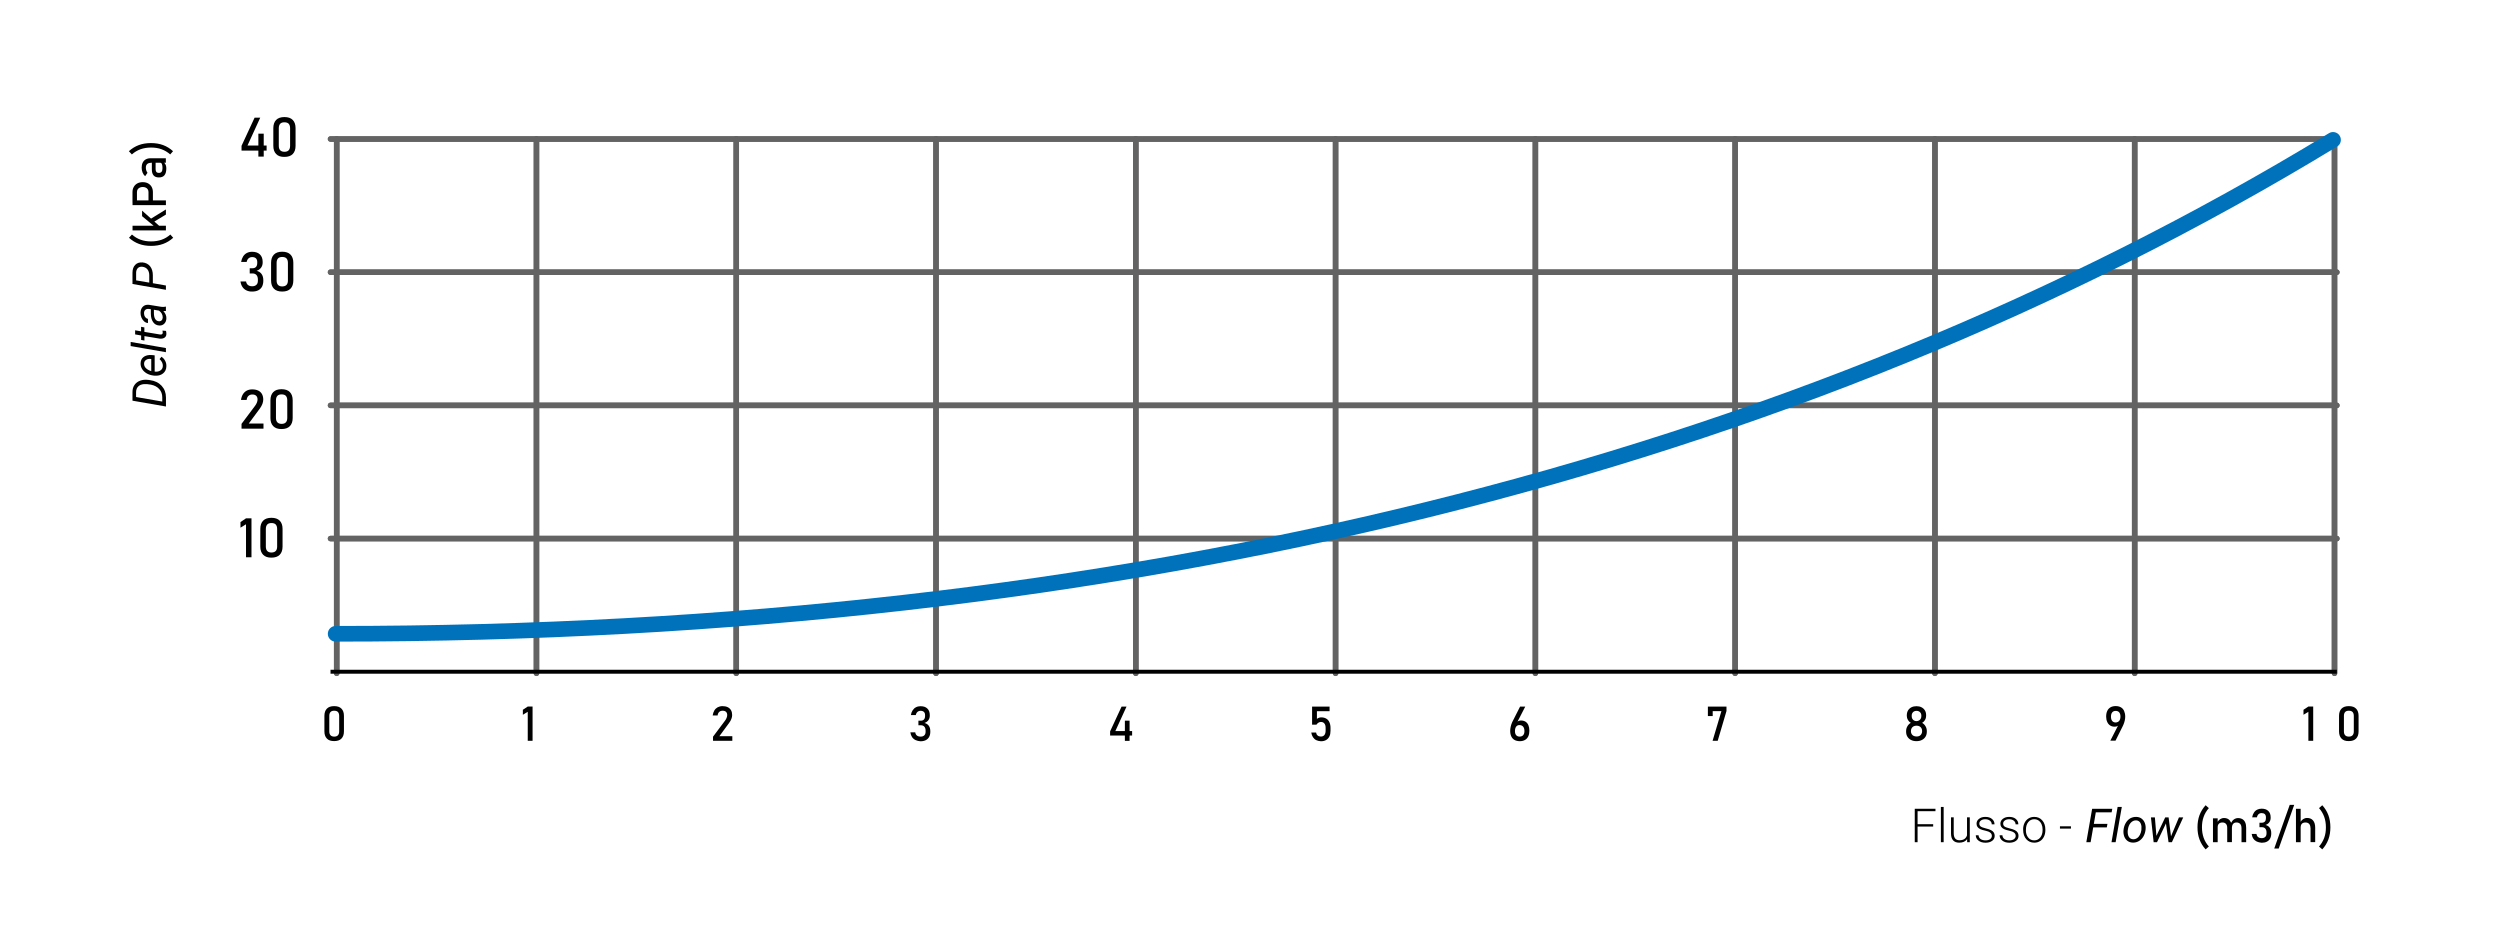 <?xml version="1.0" encoding="UTF-8"?> <!-- Generator: Adobe Illustrator 24.0.1, SVG Export Plug-In . SVG Version: 6.00 Build 0) --> <svg xmlns="http://www.w3.org/2000/svg" xmlns:xlink="http://www.w3.org/1999/xlink" version="1.1" id="Layer_1" x="0px" y="0px" viewBox="0 0 424.78 160.67" style="enable-background:new 0 0 424.78 160.67;" xml:space="preserve"> <style type="text/css"> .st0{fill:#646363;} .st1{fill:#FFFFFF;} .st2{fill:none;stroke:#FFFFFF;stroke-width:0.709;} .st3{fill:#009346;} .st4{fill:#CE2D38;} .st5{fill:#D0D0D0;} .st6{fill:#0072BB;} .st7{fill:#D0C8B5;} .st8{fill:#B8C1C7;} .st9{fill:#CDB7BE;} .st10{fill:none;stroke:#000000;stroke-width:0.25;stroke-miterlimit:10;} .st11{fill:none;stroke:#646363;stroke-width:0.5;stroke-miterlimit:10;} .st12{fill:none;} </style> <g> <path d="M28.19,69.07l-5.68-0.99l0-1.48c0-0.46,0.11-0.86,0.35-1.2c0.23-0.33,0.55-0.57,0.96-0.72c0.41-0.15,0.86-0.19,1.37-0.13 l0.29,0.04c0.83,0.11,1.49,0.43,1.98,0.96c0.49,0.53,0.74,1.19,0.74,1.99V69.07z M23.12,67.46l4.45,0.77l0-0.72 c0-0.55-0.17-1.02-0.51-1.4c-0.34-0.38-0.81-0.63-1.41-0.75c-0.48-0.09-0.89-0.12-1.22-0.09c-0.4,0.04-0.72,0.17-0.95,0.4 c-0.23,0.23-0.35,0.54-0.36,0.92L23.12,67.46z"></path> <path d="M28.27,62.23c-0.01,0.53-0.21,0.94-0.58,1.23c-0.38,0.3-0.86,0.42-1.45,0.37l-0.17-0.02c-0.42-0.05-0.8-0.17-1.15-0.37 c-0.35-0.21-0.61-0.46-0.78-0.75c-0.18-0.3-0.26-0.61-0.25-0.95c0.01-0.43,0.15-0.78,0.43-1.02c0.28-0.24,0.65-0.38,1.13-0.4 c0.17-0.01,0.34,0,0.51,0.02l0.32,0.04v2.76c0.38,0.05,0.71-0.02,0.97-0.19c0.27-0.17,0.41-0.43,0.42-0.78 c0.01-0.42-0.18-0.8-0.56-1.16l0.34-0.4c0.25,0.18,0.46,0.4,0.6,0.68C28.21,61.57,28.28,61.88,28.27,62.23z M24.48,61.78 c-0.01,0.29,0.09,0.55,0.3,0.76c0.21,0.22,0.51,0.39,0.92,0.52l0-2.05l-0.06-0.02c-0.33-0.04-0.6,0.01-0.82,0.16 S24.49,61.5,24.48,61.78z"></path> <path d="M28.19,59.14v0.7l-5.99-1.04V58.1L28.19,59.14z"></path> <path d="M22.95,56.12l1.02,0.18v-0.77l0.56,0.1v0.76l2.63,0.44c0.07,0.01,0.13,0.01,0.19,0.01c0.2-0.02,0.3-0.13,0.3-0.33 c0-0.09-0.01-0.2-0.04-0.34l0.59,0.05c0.05,0.17,0.07,0.34,0.07,0.52c0,0.28-0.11,0.49-0.31,0.63c-0.2,0.14-0.47,0.2-0.81,0.17 l-2.61-0.43v0.75l-0.56-0.1V57l-1.02-0.18V56.12z"></path> <path d="M28.19,52.83c-0.08,0.02-0.15,0.03-0.22,0.03l-0.22-0.01c0.36,0.39,0.53,0.8,0.52,1.23c-0.01,0.37-0.12,0.67-0.35,0.91 c-0.23,0.23-0.52,0.34-0.86,0.32c-0.45-0.03-0.8-0.22-1.05-0.59c-0.25-0.37-0.38-0.84-0.38-1.44l0-0.74l-0.33-0.05 c-0.25-0.02-0.45,0.02-0.6,0.15c-0.15,0.12-0.22,0.31-0.23,0.56c0,0.24,0.05,0.46,0.18,0.64c0.12,0.18,0.29,0.3,0.49,0.34l0,0.71 c-0.25-0.02-0.47-0.12-0.66-0.29c-0.19-0.17-0.34-0.39-0.45-0.65c-0.11-0.27-0.16-0.54-0.15-0.82c0.01-0.44,0.14-0.78,0.4-1.03 s0.6-0.35,1.02-0.31l2.09,0.34l0.3,0.02c0.14,0,0.29-0.01,0.43-0.05l0.07,0.01V52.83z M27.65,53.94c0-0.23-0.05-0.44-0.16-0.64 c-0.11-0.2-0.27-0.37-0.47-0.52l-0.87-0.15l0,0.53c0,0.45,0.07,0.79,0.21,1.02c0.14,0.24,0.34,0.37,0.6,0.4 c0.2,0.02,0.36-0.02,0.49-0.14C27.57,54.33,27.64,54.16,27.65,53.94z"></path> </g> <g> <path d="M25.97,48.12l2.22,0.39v0.73l-5.68-0.99l0-1.9c0-0.59,0.16-1.04,0.47-1.35c0.31-0.32,0.72-0.45,1.24-0.41 c0.54,0.05,0.97,0.27,1.28,0.65c0.31,0.39,0.47,0.9,0.47,1.53L25.97,48.12z M25.36,48.02l0-1.26c0-0.4-0.1-0.72-0.3-0.98 c-0.2-0.25-0.48-0.4-0.83-0.45c-0.32-0.04-0.58,0.02-0.78,0.2c-0.2,0.18-0.3,0.43-0.32,0.76l0,1.35L25.36,48.02z"></path> </g> <g> <path d="M27.73,41.44c-0.62,0.23-1.31,0.34-2.06,0.34c-0.75,0-1.44-0.11-2.06-0.34c-0.62-0.23-1.19-0.58-1.69-1.04l0.5-0.55 c0.44,0.39,0.93,0.69,1.47,0.88c0.54,0.2,1.14,0.29,1.79,0.29s1.25-0.1,1.79-0.29c0.54-0.19,1.03-0.49,1.47-0.88l0.49,0.55 C28.91,40.87,28.35,41.21,27.73,41.44z"></path> <path d="M22.52,39.15v-0.8h5.67v0.8H22.52z M26.65,38.81l-2.51-2.08v-0.94l3.46,3.07L26.65,38.81z M25.85,37.87l-0.53-0.51 l2.87-1.77v0.87L25.85,37.87z"></path> <path d="M25.23,34.44v-1.81c0-0.17-0.04-0.32-0.12-0.45c-0.08-0.13-0.19-0.23-0.34-0.3c-0.15-0.07-0.32-0.11-0.51-0.11 c-0.2,0-0.37,0.04-0.52,0.11c-0.15,0.07-0.26,0.17-0.35,0.3c-0.08,0.13-0.12,0.28-0.12,0.45v1.81h-0.76v-1.79 c0-0.34,0.07-0.64,0.22-0.89c0.14-0.26,0.35-0.46,0.61-0.6c0.26-0.14,0.57-0.21,0.91-0.21c0.35,0,0.65,0.07,0.91,0.21 c0.26,0.14,0.46,0.34,0.61,0.6c0.14,0.26,0.21,0.56,0.21,0.89v1.79H25.23z M22.52,34.85v-0.8h5.67v0.8H22.52z"></path> <path d="M25.62,27.67c-0.27,0-0.47,0.07-0.62,0.21c-0.15,0.14-0.22,0.34-0.22,0.6c0,0.16,0.02,0.32,0.07,0.47 c0.05,0.15,0.12,0.29,0.21,0.41l-0.4,0.58c-0.18-0.15-0.33-0.36-0.43-0.61c-0.1-0.25-0.16-0.53-0.16-0.84 c0-0.33,0.06-0.62,0.18-0.86c0.12-0.24,0.29-0.42,0.52-0.55c0.22-0.12,0.49-0.19,0.81-0.19h2.6v0.76H25.62z M27.94,29.78 c-0.21,0.25-0.52,0.37-0.94,0.37c-0.4,0-0.7-0.11-0.9-0.34c-0.2-0.23-0.3-0.57-0.3-1.03v-1.15l0.64-0.06v1.2 c0,0.21,0.05,0.36,0.14,0.46c0.09,0.1,0.23,0.15,0.42,0.15c0.21,0,0.36-0.07,0.46-0.2c0.1-0.14,0.15-0.34,0.15-0.62 c0-0.3-0.03-0.53-0.1-0.68c-0.06-0.15-0.17-0.23-0.3-0.23l0.57-0.08c0.11,0.07,0.2,0.16,0.27,0.26c0.07,0.1,0.12,0.22,0.16,0.36 c0.03,0.14,0.05,0.29,0.05,0.46C28.25,29.16,28.15,29.53,27.94,29.78z"></path> <path d="M28.92,26.24c-0.44-0.39-0.93-0.68-1.47-0.88c-0.54-0.2-1.14-0.29-1.79-0.29s-1.25,0.1-1.79,0.29 c-0.54,0.2-1.03,0.49-1.47,0.88l-0.5-0.55c0.5-0.46,1.07-0.81,1.69-1.04c0.62-0.23,1.31-0.34,2.06-0.34c0.75,0,1.44,0.11,2.06,0.34 c0.62,0.23,1.19,0.58,1.69,1.04L28.92,26.24z"></path> </g> <g> <path class="st0" d="M57.21,114.87c-0.26,0-0.47-0.21-0.47-0.47V23.61c0-0.26,0.21-0.47,0.47-0.47c0.26,0,0.47,0.21,0.47,0.47 v90.78C57.68,114.66,57.47,114.87,57.21,114.87z"></path> </g> <g> <path class="st0" d="M57.21,114.87c-0.26,0-0.47-0.21-0.47-0.47V23.61c0-0.26,0.21-0.47,0.47-0.47c0.26,0,0.47,0.21,0.47,0.47 v90.78C57.68,114.66,57.47,114.87,57.21,114.87z"></path> </g> <g> <path class="st0" d="M91.15,114.87c-0.26,0-0.47-0.21-0.47-0.47V23.62c0-0.26,0.21-0.47,0.47-0.47c0.26,0,0.47,0.21,0.47,0.47 v90.78C91.63,114.66,91.41,114.87,91.15,114.87z"></path> </g> <g> <path class="st0" d="M91.15,114.87c-0.26,0-0.47-0.21-0.47-0.47V23.62c0-0.26,0.21-0.47,0.47-0.47c0.26,0,0.47,0.21,0.47,0.47 v90.78C91.63,114.66,91.41,114.87,91.15,114.87z"></path> </g> <g> <path class="st0" d="M125.1,114.87c-0.26,0-0.47-0.21-0.47-0.47V23.61c0-0.26,0.21-0.47,0.47-0.47c0.26,0,0.47,0.21,0.47,0.47 v90.78C125.57,114.66,125.36,114.87,125.1,114.87z"></path> </g> <g> <path class="st0" d="M125.1,114.87c-0.26,0-0.47-0.21-0.47-0.47V23.61c0-0.26,0.21-0.47,0.47-0.47c0.26,0,0.47,0.21,0.47,0.47 v90.78C125.57,114.66,125.36,114.87,125.1,114.87z"></path> </g> <g> <path class="st0" d="M159.04,114.87c-0.26,0-0.47-0.21-0.47-0.47V23.61c0-0.26,0.21-0.47,0.47-0.47s0.47,0.21,0.47,0.47v90.78 C159.52,114.66,159.31,114.87,159.04,114.87z"></path> </g> <g> <path class="st0" d="M159.04,114.87c-0.26,0-0.47-0.21-0.47-0.47V23.61c0-0.26,0.21-0.47,0.47-0.47s0.47,0.21,0.47,0.47v90.78 C159.52,114.66,159.31,114.87,159.04,114.87z"></path> </g> <g> <path class="st0" d="M192.99,114.87c-0.26,0-0.47-0.21-0.47-0.47V23.61c0-0.26,0.21-0.47,0.47-0.47c0.26,0,0.47,0.21,0.47,0.47 v90.78C193.46,114.66,193.25,114.87,192.99,114.87z"></path> </g> <g> <path class="st0" d="M192.99,114.87c-0.26,0-0.47-0.21-0.47-0.47V23.61c0-0.26,0.21-0.47,0.47-0.47c0.26,0,0.47,0.21,0.47,0.47 v90.78C193.46,114.66,193.25,114.87,192.99,114.87z"></path> </g> <g> <path class="st0" d="M226.93,114.87c-0.26,0-0.47-0.21-0.47-0.47V23.62c0-0.26,0.21-0.47,0.47-0.47c0.26,0,0.47,0.21,0.47,0.47 v90.78C227.41,114.66,227.19,114.87,226.93,114.87z"></path> </g> <g> <path class="st0" d="M226.93,114.87c-0.26,0-0.47-0.21-0.47-0.47V23.62c0-0.26,0.21-0.47,0.47-0.47c0.26,0,0.47,0.21,0.47,0.47 v90.78C227.41,114.66,227.19,114.87,226.93,114.87z"></path> </g> <g> <path class="st0" d="M260.88,114.87c-0.26,0-0.47-0.21-0.47-0.47V23.61c0-0.26,0.21-0.47,0.47-0.47c0.26,0,0.47,0.21,0.47,0.47 v90.78C261.35,114.66,261.14,114.87,260.88,114.87z"></path> </g> <g> <path class="st0" d="M260.88,114.87c-0.26,0-0.47-0.21-0.47-0.47V23.61c0-0.26,0.21-0.47,0.47-0.47c0.26,0,0.47,0.21,0.47,0.47 v90.78C261.35,114.66,261.14,114.87,260.88,114.87z"></path> </g> <g> <path class="st0" d="M294.82,114.87c-0.26,0-0.47-0.21-0.47-0.47V23.61c0-0.26,0.21-0.47,0.47-0.47c0.26,0,0.47,0.21,0.47,0.47 v90.78C295.3,114.66,295.08,114.87,294.82,114.87z"></path> </g> <g> <path class="st0" d="M294.82,114.87c-0.26,0-0.47-0.21-0.47-0.47V23.61c0-0.26,0.21-0.47,0.47-0.47c0.26,0,0.47,0.21,0.47,0.47 v90.78C295.3,114.66,295.08,114.87,294.82,114.87z"></path> </g> <g> <path class="st0" d="M328.77,114.87c-0.26,0-0.47-0.21-0.47-0.47V23.61c0-0.26,0.21-0.47,0.47-0.47c0.26,0,0.47,0.21,0.47,0.47 v90.78C329.24,114.66,329.03,114.87,328.77,114.87z"></path> </g> <g> <path class="st0" d="M328.77,114.87c-0.26,0-0.47-0.21-0.47-0.47V23.61c0-0.26,0.21-0.47,0.47-0.47c0.26,0,0.47,0.21,0.47,0.47 v90.78C329.24,114.66,329.03,114.87,328.77,114.87z"></path> </g> <g> <path class="st0" d="M362.71,114.87c-0.26,0-0.47-0.21-0.47-0.47V23.61c0-0.26,0.21-0.47,0.47-0.47s0.47,0.21,0.47,0.47v90.78 C363.19,114.66,362.97,114.87,362.71,114.87z"></path> </g> <g> <path class="st0" d="M362.71,114.87c-0.26,0-0.47-0.21-0.47-0.47V23.61c0-0.26,0.21-0.47,0.47-0.47s0.47,0.21,0.47,0.47v90.78 C363.19,114.66,362.97,114.87,362.71,114.87z"></path> </g> <g> <path class="st0" d="M396.66,114.87c-0.26,0-0.47-0.21-0.47-0.47V23.61c0-0.26,0.21-0.47,0.47-0.47s0.47,0.21,0.47,0.47v90.78 C397.13,114.66,396.92,114.87,396.66,114.87z"></path> </g> <g> <path class="st0" d="M396.66,114.87c-0.26,0-0.47-0.21-0.47-0.47V23.61c0-0.26,0.21-0.47,0.47-0.47s0.47,0.21,0.47,0.47v90.78 C397.13,114.66,396.92,114.87,396.66,114.87z"></path> </g> <g> <path d="M55.54,125.49c-0.28-0.29-0.42-0.69-0.42-1.22v-2.64c0-0.52,0.14-0.93,0.42-1.22c0.28-0.29,0.69-0.43,1.24-0.43 c0.55,0,0.96,0.14,1.24,0.43c0.28,0.29,0.42,0.69,0.42,1.22v2.64c0,0.53-0.14,0.93-0.42,1.22c-0.28,0.29-0.69,0.43-1.24,0.43 S55.82,125.79,55.54,125.49z M57.42,124.93c0.14-0.15,0.21-0.37,0.21-0.65v-2.64c0-0.28-0.07-0.5-0.2-0.65s-0.35-0.23-0.64-0.23 c-0.29,0-0.5,0.07-0.64,0.23s-0.2,0.37-0.2,0.65v2.64c0,0.28,0.07,0.5,0.21,0.65c0.14,0.15,0.35,0.23,0.64,0.23 C57.07,125.16,57.28,125.08,57.42,124.93z"></path> <path d="M90.49,125.87h-0.82v-4.93l-0.83,0.51v-0.85l0.83-0.55h0.82V125.87z"></path> <path d="M121.16,125.16l2.03-2.71c0.12-0.15,0.21-0.32,0.27-0.48c0.07-0.17,0.1-0.32,0.1-0.47v-0.01c0-0.23-0.07-0.41-0.2-0.54 c-0.14-0.13-0.33-0.19-0.58-0.19c-0.24,0-0.43,0.07-0.58,0.21c-0.15,0.14-0.24,0.34-0.27,0.6v0h-0.84v0 c0.05-0.33,0.15-0.62,0.29-0.86s0.34-0.41,0.57-0.54c0.24-0.12,0.51-0.19,0.81-0.19c0.34,0,0.64,0.06,0.89,0.18 c0.24,0.12,0.43,0.29,0.56,0.52c0.13,0.23,0.19,0.5,0.19,0.82v0.01c0,0.2-0.04,0.42-0.13,0.64c-0.08,0.22-0.2,0.44-0.36,0.65 l-1.68,2.29h2.2v0.78h-3.28V125.16z"></path> <path d="M155.57,125.75c-0.25-0.12-0.45-0.29-0.6-0.51c-0.15-0.23-0.25-0.5-0.29-0.81h0.83c0.02,0.16,0.07,0.3,0.15,0.41 c0.08,0.11,0.19,0.19,0.31,0.24c0.13,0.05,0.28,0.08,0.45,0.08c0.27,0,0.48-0.07,0.63-0.22c0.15-0.14,0.22-0.34,0.22-0.61v-0.18 c0-0.29-0.07-0.52-0.21-0.68c-0.14-0.16-0.34-0.24-0.6-0.24h-0.41v-0.78h0.41c0.23,0,0.4-0.07,0.53-0.2 c0.12-0.14,0.19-0.33,0.19-0.58v-0.18c0-0.23-0.07-0.41-0.2-0.53c-0.13-0.12-0.32-0.19-0.56-0.19c-0.14,0-0.26,0.03-0.37,0.08 c-0.11,0.05-0.2,0.13-0.28,0.24c-0.08,0.11-0.13,0.24-0.17,0.41h-0.83c0.05-0.32,0.15-0.59,0.3-0.81c0.15-0.23,0.33-0.4,0.56-0.52 c0.23-0.12,0.49-0.18,0.78-0.18c0.5,0,0.89,0.13,1.16,0.4c0.28,0.27,0.41,0.64,0.41,1.12v0.1c0,0.29-0.08,0.54-0.24,0.76 c-0.16,0.21-0.38,0.37-0.67,0.47c0.32,0.07,0.56,0.23,0.74,0.47c0.18,0.24,0.26,0.55,0.26,0.93v0.1c0,0.34-0.07,0.63-0.2,0.87 s-0.32,0.42-0.57,0.55c-0.25,0.12-0.55,0.19-0.9,0.19C156.11,125.93,155.82,125.87,155.57,125.75z"></path> <path d="M188.62,124.27l1.95-4.21h0.84l-1.9,4.16h2.85v0.76h-3.74V124.27z M191.13,122.45h0.8v3.43h-0.8V122.45z"></path> <path d="M223.65,125.76c-0.23-0.11-0.41-0.28-0.56-0.5c-0.14-0.22-0.24-0.48-0.29-0.79v-0.01h0.82v0.01 c0.03,0.21,0.11,0.38,0.26,0.5c0.14,0.12,0.32,0.18,0.55,0.18c0.26,0,0.46-0.09,0.6-0.26c0.14-0.18,0.21-0.42,0.21-0.74v-0.49 c0-0.32-0.07-0.56-0.21-0.73c-0.14-0.18-0.34-0.26-0.6-0.26c-0.14,0-0.28,0.04-0.41,0.12c-0.13,0.08-0.25,0.19-0.34,0.34h-0.74 v-3.07h2.97v0.78h-2.15v1.31c0.1-0.08,0.21-0.15,0.34-0.19c0.12-0.05,0.25-0.07,0.38-0.07c0.34,0,0.63,0.07,0.86,0.21 c0.24,0.14,0.42,0.34,0.54,0.61s0.19,0.59,0.19,0.97v0.49c0,0.38-0.06,0.7-0.19,0.96c-0.13,0.27-0.32,0.47-0.56,0.61 c-0.24,0.14-0.54,0.21-0.88,0.21C224.14,125.93,223.88,125.87,223.65,125.76z"></path> <path d="M257.34,125.73c-0.24-0.14-0.43-0.34-0.55-0.6c-0.13-0.26-0.19-0.58-0.19-0.95v0c0-0.22,0.03-0.44,0.08-0.68 c0.05-0.24,0.12-0.47,0.22-0.7c0.02-0.04,0.03-0.08,0.05-0.12c0.02-0.04,0.04-0.08,0.06-0.11l1.27-2.51h0.88l-1.49,2.9l0.01-0.14 c0.07-0.13,0.16-0.22,0.29-0.29c0.13-0.07,0.28-0.11,0.45-0.11c0.3,0,0.56,0.07,0.78,0.2c0.21,0.14,0.38,0.33,0.49,0.59 c0.11,0.26,0.17,0.57,0.17,0.94v0.01c0,0.37-0.06,0.69-0.19,0.96c-0.13,0.27-0.31,0.47-0.56,0.61s-0.54,0.21-0.88,0.21 C257.87,125.93,257.58,125.86,257.34,125.73z M258.81,124.91c0.14-0.16,0.21-0.39,0.21-0.68v0c0-0.33-0.07-0.58-0.22-0.76 c-0.15-0.18-0.36-0.27-0.63-0.27c-0.24,0-0.43,0.09-0.56,0.27c-0.13,0.18-0.2,0.43-0.2,0.76v0.01c0,0.3,0.07,0.52,0.21,0.68 s0.34,0.24,0.59,0.24C258.47,125.15,258.67,125.07,258.81,124.91z"></path> <path d="M293.36,120.78l-1.5,5.09h-0.87l1.5-5.04h-1.48v0.84h-0.82v-1.61h3.16V120.78z"></path> <path d="M324.71,125.73c-0.27-0.13-0.47-0.32-0.62-0.56c-0.15-0.24-0.22-0.53-0.22-0.85v-0.1c0-0.29,0.07-0.56,0.22-0.82 c0.15-0.26,0.34-0.45,0.58-0.58c-0.2-0.11-0.37-0.28-0.49-0.49c-0.12-0.21-0.19-0.43-0.19-0.67v-0.14c0-0.3,0.07-0.57,0.2-0.8 c0.14-0.23,0.33-0.41,0.58-0.54c0.25-0.13,0.54-0.19,0.86-0.19s0.62,0.06,0.86,0.19c0.25,0.13,0.44,0.3,0.58,0.54 c0.14,0.23,0.2,0.5,0.2,0.8v0.14c0,0.24-0.06,0.46-0.19,0.68c-0.13,0.21-0.29,0.37-0.5,0.48c0.25,0.13,0.44,0.33,0.59,0.58 c0.15,0.25,0.22,0.53,0.22,0.82v0.1c0,0.32-0.07,0.61-0.22,0.85c-0.15,0.24-0.35,0.43-0.62,0.56c-0.27,0.14-0.58,0.2-0.93,0.2 C325.28,125.93,324.98,125.87,324.71,125.73z M326.14,125.04c0.14-0.07,0.25-0.18,0.33-0.32c0.08-0.14,0.12-0.29,0.12-0.47v-0.06 c0-0.18-0.04-0.33-0.12-0.47c-0.08-0.14-0.19-0.24-0.33-0.31c-0.15-0.08-0.31-0.11-0.5-0.11c-0.19,0-0.36,0.04-0.5,0.11 c-0.14,0.07-0.25,0.18-0.33,0.32c-0.08,0.14-0.12,0.29-0.12,0.47v0.06c0,0.18,0.04,0.33,0.12,0.46c0.08,0.14,0.19,0.24,0.33,0.31 c0.15,0.07,0.31,0.11,0.5,0.11C325.82,125.15,325.99,125.11,326.14,125.04z M326.07,122.41c0.12-0.07,0.22-0.17,0.29-0.3 c0.07-0.13,0.1-0.28,0.1-0.45v-0.06c0-0.16-0.03-0.31-0.1-0.43c-0.07-0.12-0.17-0.22-0.29-0.29c-0.12-0.07-0.27-0.1-0.43-0.1 c-0.16,0-0.31,0.03-0.43,0.1c-0.12,0.07-0.22,0.16-0.29,0.29c-0.07,0.12-0.1,0.27-0.1,0.44v0.06c0,0.17,0.03,0.32,0.1,0.45 c0.07,0.13,0.17,0.23,0.29,0.3c0.12,0.07,0.27,0.11,0.43,0.11C325.8,122.52,325.94,122.48,326.07,122.41z"></path> <path d="M360.04,122.98l0,0.14c-0.07,0.12-0.17,0.21-0.3,0.27c-0.14,0.06-0.29,0.08-0.48,0.08c-0.28,0-0.52-0.07-0.73-0.21 c-0.21-0.14-0.38-0.34-0.49-0.6c-0.12-0.26-0.18-0.56-0.18-0.9v0c0-0.38,0.06-0.7,0.19-0.97c0.12-0.27,0.31-0.47,0.55-0.61 c0.24-0.14,0.54-0.21,0.88-0.21c0.34,0,0.63,0.07,0.88,0.21c0.24,0.14,0.43,0.34,0.55,0.62s0.19,0.59,0.19,0.97v0 c0,0.21-0.03,0.43-0.08,0.67c-0.06,0.24-0.13,0.47-0.23,0.7c-0.02,0.03-0.03,0.07-0.05,0.11c-0.02,0.04-0.03,0.07-0.05,0.11 l-1.24,2.49h-0.88L360.04,122.98z M360.08,122.48c0.14-0.18,0.21-0.42,0.21-0.73v0c0-0.31-0.07-0.54-0.21-0.71 c-0.14-0.17-0.34-0.25-0.59-0.25c-0.26,0-0.46,0.08-0.6,0.25c-0.14,0.17-0.21,0.41-0.21,0.72v0.01c0,0.32,0.07,0.56,0.21,0.73 s0.34,0.26,0.6,0.26C359.74,122.74,359.94,122.65,360.08,122.48z"></path> <path d="M393.04,125.87h-0.82v-4.93l-0.83,0.51v-0.85l0.83-0.55h0.82V125.87z"></path> <path d="M397.85,125.49c-0.28-0.29-0.42-0.69-0.42-1.22v-2.64c0-0.52,0.14-0.93,0.42-1.22c0.28-0.29,0.69-0.43,1.24-0.43 c0.55,0,0.96,0.14,1.24,0.43c0.28,0.29,0.42,0.69,0.42,1.22v2.64c0,0.53-0.14,0.93-0.42,1.22c-0.28,0.29-0.69,0.43-1.24,0.43 C398.54,125.93,398.13,125.79,397.85,125.49z M399.73,124.93c0.14-0.15,0.21-0.37,0.21-0.65v-2.64c0-0.28-0.07-0.5-0.2-0.65 s-0.35-0.23-0.64-0.23c-0.29,0-0.5,0.07-0.64,0.23s-0.2,0.37-0.2,0.65v2.64c0,0.28,0.07,0.5,0.21,0.65 c0.14,0.15,0.35,0.23,0.64,0.23C399.38,125.16,399.59,125.08,399.73,124.93z"></path> </g> <g> <path class="st0" d="M397.07,24.09H56.16c-0.26,0-0.47-0.21-0.47-0.47s0.21-0.47,0.47-0.47h340.9c0.26,0,0.47,0.21,0.47,0.47 S397.33,24.09,397.07,24.09z"></path> </g> <g> <path class="st0" d="M397.07,24.09H56.16c-0.26,0-0.47-0.21-0.47-0.47s0.21-0.47,0.47-0.47h340.9c0.26,0,0.47,0.21,0.47,0.47 S397.33,24.09,397.07,24.09z"></path> </g> <g> <path class="st0" d="M397.07,46.72H56.16c-0.26,0-0.47-0.21-0.47-0.47c0-0.26,0.21-0.47,0.47-0.47h340.9 c0.26,0,0.47,0.21,0.47,0.47C397.54,46.51,397.33,46.72,397.07,46.72z"></path> </g> <g> <path class="st0" d="M397.07,46.72H56.16c-0.26,0-0.47-0.21-0.47-0.47c0-0.26,0.21-0.47,0.47-0.47h340.9 c0.26,0,0.47,0.21,0.47,0.47C397.54,46.51,397.33,46.72,397.07,46.72z"></path> </g> <g> <path class="st0" d="M397.07,69.35H56.16c-0.26,0-0.47-0.21-0.47-0.47s0.21-0.47,0.47-0.47h340.9c0.26,0,0.47,0.21,0.47,0.47 S397.33,69.35,397.07,69.35z"></path> </g> <g> <path class="st0" d="M397.07,69.35H56.16c-0.26,0-0.47-0.21-0.47-0.47s0.21-0.47,0.47-0.47h340.9c0.26,0,0.47,0.21,0.47,0.47 S397.33,69.35,397.07,69.35z"></path> </g> <g> <path class="st0" d="M397.07,91.98H56.16c-0.26,0-0.47-0.21-0.47-0.47c0-0.26,0.21-0.47,0.47-0.47h340.9 c0.26,0,0.47,0.21,0.47,0.47C397.54,91.77,397.33,91.98,397.07,91.98z"></path> </g> <g> <path class="st0" d="M397.07,91.98H56.16c-0.26,0-0.47-0.21-0.47-0.47c0-0.26,0.21-0.47,0.47-0.47h340.9 c0.26,0,0.47,0.21,0.47,0.47C397.54,91.77,397.33,91.98,397.07,91.98z"></path> </g> <g> <rect x="56.16" y="113.8" width="340.9" height="0.67"></rect> </g> <g> <path d="M41.04,24.78l2.22-4.79h0.96l-2.17,4.74h3.25v0.86h-4.26V24.78z M43.9,22.71h0.91v3.9H43.9V22.71z"></path> <path d="M46.92,26.17c-0.32-0.33-0.48-0.79-0.48-1.39v-3.01c0-0.59,0.16-1.06,0.48-1.39c0.32-0.33,0.79-0.49,1.41-0.49 c0.62,0,1.09,0.16,1.41,0.49c0.32,0.33,0.48,0.79,0.48,1.39v3.01c0,0.6-0.16,1.06-0.48,1.39c-0.32,0.33-0.79,0.49-1.41,0.49 C47.71,26.67,47.24,26.51,46.92,26.17z M49.05,25.53c0.16-0.17,0.24-0.42,0.24-0.74v-3.01c0-0.32-0.08-0.57-0.23-0.74 c-0.15-0.17-0.4-0.26-0.73-0.26c-0.33,0-0.57,0.08-0.73,0.26c-0.15,0.17-0.23,0.42-0.23,0.74v3.01c0,0.32,0.08,0.57,0.24,0.74 c0.16,0.17,0.4,0.26,0.72,0.26C48.66,25.79,48.9,25.7,49.05,25.53z"></path> </g> <g> <path d="M41.87,49.34c-0.28-0.13-0.51-0.33-0.68-0.59c-0.17-0.26-0.28-0.56-0.33-0.93h0.95c0.03,0.19,0.08,0.34,0.18,0.46 c0.09,0.12,0.21,0.21,0.35,0.27c0.14,0.06,0.31,0.09,0.51,0.09c0.3,0,0.54-0.08,0.72-0.25c0.17-0.16,0.25-0.39,0.25-0.69v-0.2 c0-0.33-0.08-0.59-0.24-0.77c-0.16-0.18-0.39-0.27-0.68-0.27h-0.47v-0.88h0.47c0.26,0,0.46-0.08,0.6-0.23 c0.14-0.15,0.21-0.37,0.21-0.65V44.5c0-0.26-0.08-0.46-0.23-0.61c-0.15-0.14-0.36-0.21-0.64-0.21c-0.16,0-0.3,0.03-0.42,0.09 c-0.12,0.06-0.23,0.15-0.32,0.27c-0.09,0.12-0.15,0.28-0.19,0.46h-0.94c0.06-0.36,0.18-0.67,0.34-0.93 c0.17-0.26,0.38-0.46,0.64-0.59c0.26-0.13,0.55-0.2,0.89-0.2c0.57,0,1.01,0.15,1.32,0.45c0.31,0.3,0.47,0.72,0.47,1.27v0.11 c0,0.33-0.09,0.62-0.27,0.87c-0.18,0.24-0.43,0.43-0.76,0.54c0.36,0.08,0.64,0.26,0.84,0.53c0.2,0.28,0.3,0.63,0.3,1.06v0.11 c0,0.38-0.08,0.71-0.22,0.99c-0.15,0.27-0.37,0.48-0.65,0.62c-0.28,0.14-0.63,0.21-1.03,0.21C42.48,49.55,42.15,49.48,41.87,49.34z "></path> <path d="M46.54,49.05c-0.32-0.33-0.48-0.79-0.48-1.39v-3.01c0-0.59,0.16-1.06,0.48-1.39c0.32-0.33,0.79-0.49,1.41-0.49 c0.62,0,1.09,0.16,1.41,0.49c0.32,0.33,0.48,0.79,0.48,1.39v3.01c0,0.6-0.16,1.06-0.48,1.39c-0.32,0.33-0.79,0.49-1.41,0.49 S46.87,49.38,46.54,49.05z M48.68,48.41c0.16-0.17,0.24-0.42,0.24-0.74v-3.01c0-0.32-0.08-0.57-0.23-0.74 c-0.15-0.17-0.4-0.26-0.73-0.26c-0.33,0-0.57,0.08-0.73,0.26c-0.15,0.17-0.23,0.42-0.23,0.74v3.01c0,0.32,0.08,0.57,0.24,0.74 c0.16,0.17,0.4,0.26,0.72,0.26C48.28,48.66,48.52,48.58,48.68,48.41z"></path> </g> <g> <path d="M41.03,72.03l2.31-3.08c0.13-0.18,0.24-0.36,0.31-0.55c0.08-0.19,0.11-0.37,0.11-0.53v-0.01c0-0.26-0.08-0.47-0.23-0.61 c-0.15-0.15-0.37-0.22-0.66-0.22c-0.27,0-0.49,0.08-0.66,0.24c-0.17,0.16-0.27,0.39-0.3,0.68v0h-0.96v0 c0.05-0.38,0.17-0.71,0.33-0.97c0.17-0.27,0.39-0.47,0.65-0.61c0.27-0.14,0.58-0.21,0.93-0.21c0.39,0,0.73,0.07,1.01,0.2 c0.28,0.13,0.49,0.33,0.64,0.59c0.14,0.26,0.22,0.57,0.22,0.93v0.01c0,0.23-0.05,0.48-0.14,0.73c-0.1,0.25-0.23,0.5-0.4,0.74 l-1.92,2.6h2.5v0.88h-3.73V72.03z"></path> <path d="M46.43,72.41c-0.32-0.33-0.48-0.79-0.48-1.39v-3.01c0-0.59,0.16-1.06,0.48-1.39c0.32-0.33,0.79-0.49,1.41-0.49 c0.62,0,1.09,0.16,1.41,0.49c0.32,0.33,0.48,0.79,0.48,1.39v3.01c0,0.6-0.16,1.06-0.48,1.39c-0.32,0.33-0.79,0.49-1.41,0.49 C47.22,72.91,46.75,72.74,46.43,72.41z M48.57,71.76c0.16-0.17,0.24-0.42,0.24-0.74v-3.01c0-0.32-0.08-0.57-0.23-0.74 c-0.15-0.17-0.4-0.26-0.73-0.26c-0.33,0-0.57,0.08-0.73,0.26c-0.15,0.17-0.23,0.42-0.23,0.74v3.01c0,0.32,0.08,0.57,0.24,0.74 c0.16,0.17,0.4,0.26,0.72,0.26C48.17,72.02,48.41,71.94,48.57,71.76z"></path> </g> <g> <path d="M42.73,94.69H41.8v-5.61l-0.94,0.58v-0.96l0.94-0.63h0.93V94.69z"></path> <path d="M44.71,94.26c-0.32-0.33-0.48-0.79-0.48-1.39v-3.01c0-0.59,0.16-1.06,0.48-1.39c0.32-0.33,0.79-0.49,1.41-0.49 c0.62,0,1.09,0.16,1.41,0.49c0.32,0.33,0.48,0.79,0.48,1.39v3.01c0,0.6-0.16,1.06-0.48,1.39c-0.32,0.33-0.79,0.49-1.41,0.49 C45.5,94.76,45.03,94.59,44.71,94.26z M46.85,93.62c0.16-0.17,0.24-0.42,0.24-0.74v-3.01c0-0.32-0.08-0.57-0.23-0.74 s-0.4-0.26-0.73-0.26c-0.33,0-0.57,0.08-0.73,0.26c-0.15,0.17-0.23,0.42-0.23,0.74v3.01c0,0.32,0.08,0.57,0.24,0.74 c0.16,0.17,0.4,0.26,0.72,0.26C46.45,93.87,46.69,93.79,46.85,93.62z"></path> </g> <g> <path class="st6" d="M57.03,109.02c-0.74,0-1.33-0.59-1.33-1.33c0-0.74,0.6-1.33,1.33-1.33c133.38,0,247.33-28.17,338.69-83.73 c0.62-0.38,1.45-0.19,1.83,0.45c0.38,0.63,0.18,1.45-0.45,1.83C305.32,80.72,190.9,109.02,57.03,109.02z"></path> </g> <g> <path d="M328.47,140.44h-2.65v2.66h-0.48v-5.68h3.52v0.41h-3.04v2.21h2.65V140.44z"></path> <path d="M330.25,143.1h-0.47v-5.99h0.47V143.1z"></path> <path d="M334.24,142.57c-0.28,0.41-0.73,0.61-1.35,0.61c-0.45,0-0.79-0.13-1.03-0.39c-0.24-0.26-0.36-0.65-0.36-1.16v-2.75h0.46 v2.69c0,0.8,0.33,1.2,0.98,1.2c0.68,0,1.1-0.28,1.28-0.84v-3.05h0.47v4.22h-0.45L334.24,142.57z"></path> <path d="M338.44,142.03c0-0.23-0.09-0.42-0.28-0.56c-0.18-0.14-0.46-0.25-0.84-0.33c-0.38-0.08-0.67-0.17-0.87-0.27 c-0.21-0.1-0.36-0.23-0.46-0.38s-0.15-0.33-0.15-0.54c0-0.33,0.14-0.61,0.42-0.82c0.28-0.22,0.63-0.33,1.07-0.33 c0.47,0,0.85,0.11,1.13,0.35c0.28,0.23,0.43,0.53,0.43,0.91h-0.47c0-0.25-0.1-0.45-0.31-0.62c-0.21-0.16-0.47-0.24-0.78-0.24 c-0.31,0-0.56,0.07-0.74,0.21c-0.19,0.14-0.28,0.31-0.28,0.53c0,0.21,0.08,0.37,0.23,0.49c0.16,0.12,0.44,0.22,0.85,0.32 s0.72,0.2,0.92,0.31c0.21,0.11,0.36,0.24,0.46,0.4c0.1,0.15,0.15,0.34,0.15,0.56c0,0.36-0.14,0.64-0.43,0.85s-0.66,0.32-1.13,0.32 c-0.49,0-0.89-0.12-1.19-0.36c-0.31-0.24-0.46-0.54-0.46-0.91h0.47c0.02,0.27,0.13,0.49,0.34,0.64c0.21,0.15,0.49,0.23,0.84,0.23 c0.33,0,0.59-0.07,0.79-0.21C338.34,142.43,338.44,142.25,338.44,142.03z"></path> <path d="M342.49,142.03c0-0.23-0.09-0.42-0.28-0.56c-0.18-0.14-0.46-0.25-0.84-0.33c-0.38-0.08-0.67-0.17-0.87-0.27 c-0.21-0.1-0.36-0.23-0.46-0.38s-0.15-0.33-0.15-0.54c0-0.33,0.14-0.61,0.42-0.82c0.28-0.22,0.63-0.33,1.07-0.33 c0.47,0,0.85,0.11,1.13,0.35c0.28,0.23,0.43,0.53,0.43,0.91h-0.47c0-0.25-0.1-0.45-0.31-0.62c-0.21-0.16-0.47-0.24-0.78-0.24 c-0.31,0-0.56,0.07-0.74,0.21c-0.19,0.14-0.28,0.31-0.28,0.53c0,0.21,0.08,0.37,0.23,0.49c0.16,0.12,0.44,0.22,0.85,0.32 s0.72,0.2,0.92,0.31c0.21,0.11,0.36,0.24,0.46,0.4c0.1,0.15,0.15,0.34,0.15,0.56c0,0.36-0.14,0.64-0.43,0.85s-0.66,0.32-1.13,0.32 c-0.49,0-0.89-0.12-1.19-0.36c-0.31-0.24-0.46-0.54-0.46-0.91h0.47c0.02,0.27,0.13,0.49,0.34,0.64c0.21,0.15,0.49,0.23,0.84,0.23 c0.33,0,0.59-0.07,0.79-0.21C342.39,142.43,342.49,142.25,342.49,142.03z"></path> <path d="M343.75,140.93c0-0.41,0.08-0.77,0.24-1.1c0.16-0.33,0.38-0.58,0.67-0.76s0.61-0.27,0.98-0.27c0.56,0,1.02,0.2,1.36,0.59 c0.35,0.39,0.53,0.91,0.53,1.57v0.1c0,0.41-0.08,0.78-0.24,1.1c-0.16,0.33-0.38,0.58-0.66,0.75c-0.29,0.18-0.61,0.27-0.98,0.27 c-0.56,0-1.01-0.2-1.36-0.59c-0.35-0.4-0.53-0.92-0.53-1.57V140.93z M344.22,141.06c0,0.51,0.13,0.92,0.39,1.24 c0.26,0.33,0.6,0.49,1.03,0.49c0.42,0,0.76-0.16,1.03-0.49c0.26-0.32,0.39-0.75,0.39-1.28v-0.09c0-0.32-0.06-0.62-0.18-0.89 c-0.12-0.27-0.29-0.47-0.5-0.62c-0.21-0.15-0.46-0.22-0.74-0.22c-0.42,0-0.76,0.16-1.02,0.49c-0.26,0.33-0.39,0.75-0.39,1.28 V141.06z"></path> <path d="M351.88,140.79h-1.87v-0.39h1.87V140.79z"></path> </g> <g> <path d="M357.97,140.59h-2.31l-0.44,2.51h-0.73l0.99-5.68h3.42l-0.11,0.61h-2.69l-0.33,1.95h2.31L357.97,140.59z"></path> <path d="M359.47,143.1h-0.7l1.04-5.99h0.71L359.47,143.1z"></path> <path d="M362.97,138.8c0.36,0.01,0.66,0.1,0.91,0.29c0.25,0.19,0.44,0.44,0.56,0.77s0.16,0.69,0.12,1.08l-0.01,0.08 c-0.05,0.41-0.17,0.78-0.37,1.12c-0.2,0.33-0.45,0.59-0.76,0.77c-0.31,0.18-0.65,0.27-1.02,0.26c-0.35-0.01-0.65-0.1-0.91-0.29 c-0.25-0.19-0.44-0.44-0.56-0.76c-0.11-0.32-0.16-0.68-0.12-1.07c0.04-0.44,0.16-0.83,0.36-1.18c0.2-0.35,0.45-0.62,0.76-0.81 C362.26,138.88,362.6,138.79,362.97,138.8z M361.53,141.07c-0.02,0.16-0.02,0.33,0,0.51c0.03,0.31,0.12,0.55,0.28,0.73 c0.16,0.18,0.37,0.28,0.63,0.29c0.24,0.01,0.45-0.05,0.65-0.18c0.2-0.12,0.37-0.31,0.5-0.56c0.13-0.25,0.22-0.53,0.26-0.83 c0.02-0.24,0.02-0.44,0.01-0.6c-0.03-0.31-0.13-0.56-0.28-0.75c-0.16-0.18-0.37-0.28-0.63-0.29c-0.36-0.01-0.67,0.14-0.93,0.43 c-0.25,0.3-0.41,0.68-0.47,1.16L361.53,141.07z"></path> <path d="M368.88,142.1l1.35-3.22h0.73l-1.93,4.22h-0.57l-0.44-3.19l-1.52,3.19h-0.57l-0.46-4.22h0.67l0.26,3.14l1.5-3.14h0.57 L368.88,142.1z"></path> </g> <g> <path d="M373.72,142.63c-0.23-0.62-0.34-1.31-0.34-2.06c0-0.75,0.11-1.44,0.34-2.06c0.23-0.62,0.58-1.18,1.04-1.69l0.55,0.49 c-0.39,0.44-0.69,0.93-0.88,1.47c-0.2,0.54-0.29,1.13-0.29,1.79c0,0.65,0.1,1.25,0.29,1.79c0.19,0.54,0.49,1.03,0.88,1.47 l-0.55,0.49C374.3,143.82,373.96,143.26,373.72,142.63z"></path> <path d="M376.01,139.05h0.8v4.05h-0.8V139.05z M378.43,140.65c0-0.29-0.07-0.51-0.21-0.66c-0.14-0.16-0.34-0.24-0.6-0.24 c-0.26,0-0.46,0.07-0.6,0.21c-0.14,0.14-0.21,0.33-0.21,0.58l-0.08-0.78c0.12-0.24,0.29-0.43,0.49-0.57c0.2-0.13,0.43-0.2,0.67-0.2 c0.28,0,0.53,0.07,0.72,0.19c0.2,0.13,0.35,0.32,0.46,0.56c0.11,0.25,0.16,0.55,0.16,0.89v2.46h-0.8V140.65z M380.85,140.65 c0-0.29-0.08-0.51-0.22-0.66c-0.15-0.16-0.36-0.24-0.62-0.24c-0.25,0-0.44,0.08-0.57,0.23s-0.2,0.37-0.2,0.64l-0.16-0.78 c0.13-0.27,0.3-0.48,0.5-0.62c0.21-0.14,0.44-0.22,0.69-0.22c0.29,0,0.54,0.07,0.75,0.19c0.21,0.13,0.37,0.32,0.47,0.56 c0.11,0.25,0.16,0.55,0.16,0.89v2.46h-0.79V140.65z"></path> <path d="M383.45,142.99c-0.24-0.12-0.43-0.28-0.58-0.5c-0.15-0.22-0.24-0.49-0.28-0.79h0.81c0.02,0.16,0.08,0.29,0.15,0.4 c0.08,0.1,0.18,0.18,0.3,0.23c0.12,0.05,0.27,0.08,0.43,0.08c0.26,0,0.47-0.07,0.61-0.21c0.15-0.14,0.22-0.34,0.22-0.59v-0.17 c0-0.28-0.07-0.5-0.21-0.66c-0.14-0.16-0.33-0.23-0.59-0.23h-0.4v-0.76h0.4c0.22,0,0.39-0.07,0.52-0.2 c0.12-0.13,0.18-0.32,0.18-0.56v-0.18c0-0.22-0.07-0.4-0.19-0.52c-0.13-0.12-0.31-0.18-0.55-0.18c-0.14,0-0.26,0.02-0.36,0.08 c-0.11,0.05-0.2,0.13-0.27,0.24c-0.08,0.1-0.13,0.24-0.16,0.4h-0.81c0.05-0.31,0.15-0.58,0.3-0.8c0.14-0.22,0.33-0.39,0.55-0.5 c0.22-0.11,0.47-0.17,0.76-0.17c0.49,0,0.87,0.13,1.13,0.39c0.27,0.26,0.4,0.62,0.4,1.09v0.09c0,0.28-0.08,0.53-0.23,0.74 s-0.37,0.37-0.65,0.46c0.31,0.07,0.55,0.22,0.72,0.46c0.17,0.24,0.26,0.54,0.26,0.91v0.09c0,0.33-0.07,0.61-0.19,0.84 c-0.13,0.24-0.31,0.41-0.56,0.54c-0.24,0.12-0.54,0.18-0.88,0.18C383.97,143.16,383.69,143.1,383.45,142.99z"></path> <path d="M387.18,144.18h-0.76l2.63-7.42h0.76L387.18,144.18z"></path> <path d="M390.11,137.43h0.8v5.67h-0.8V137.43z M392.57,140.65c0-0.29-0.08-0.51-0.22-0.66c-0.15-0.16-0.36-0.24-0.62-0.24 c-0.26,0-0.46,0.07-0.6,0.2c-0.14,0.14-0.21,0.33-0.21,0.57l-0.08-0.78c0.12-0.24,0.29-0.43,0.49-0.56c0.2-0.13,0.43-0.2,0.67-0.2 c0.44,0,0.78,0.14,1.02,0.43c0.24,0.29,0.36,0.69,0.36,1.22v2.46h-0.79V140.65z"></path> <path d="M394.03,143.83c0.39-0.44,0.68-0.93,0.88-1.47c0.2-0.54,0.29-1.13,0.29-1.79c0-0.65-0.1-1.25-0.29-1.79 c-0.2-0.54-0.49-1.03-0.88-1.47l0.55-0.49c0.46,0.5,0.81,1.07,1.04,1.69c0.23,0.62,0.34,1.31,0.34,2.06c0,0.75-0.11,1.44-0.34,2.06 c-0.23,0.62-0.58,1.19-1.04,1.69L394.03,143.83z"></path> </g> </svg> 